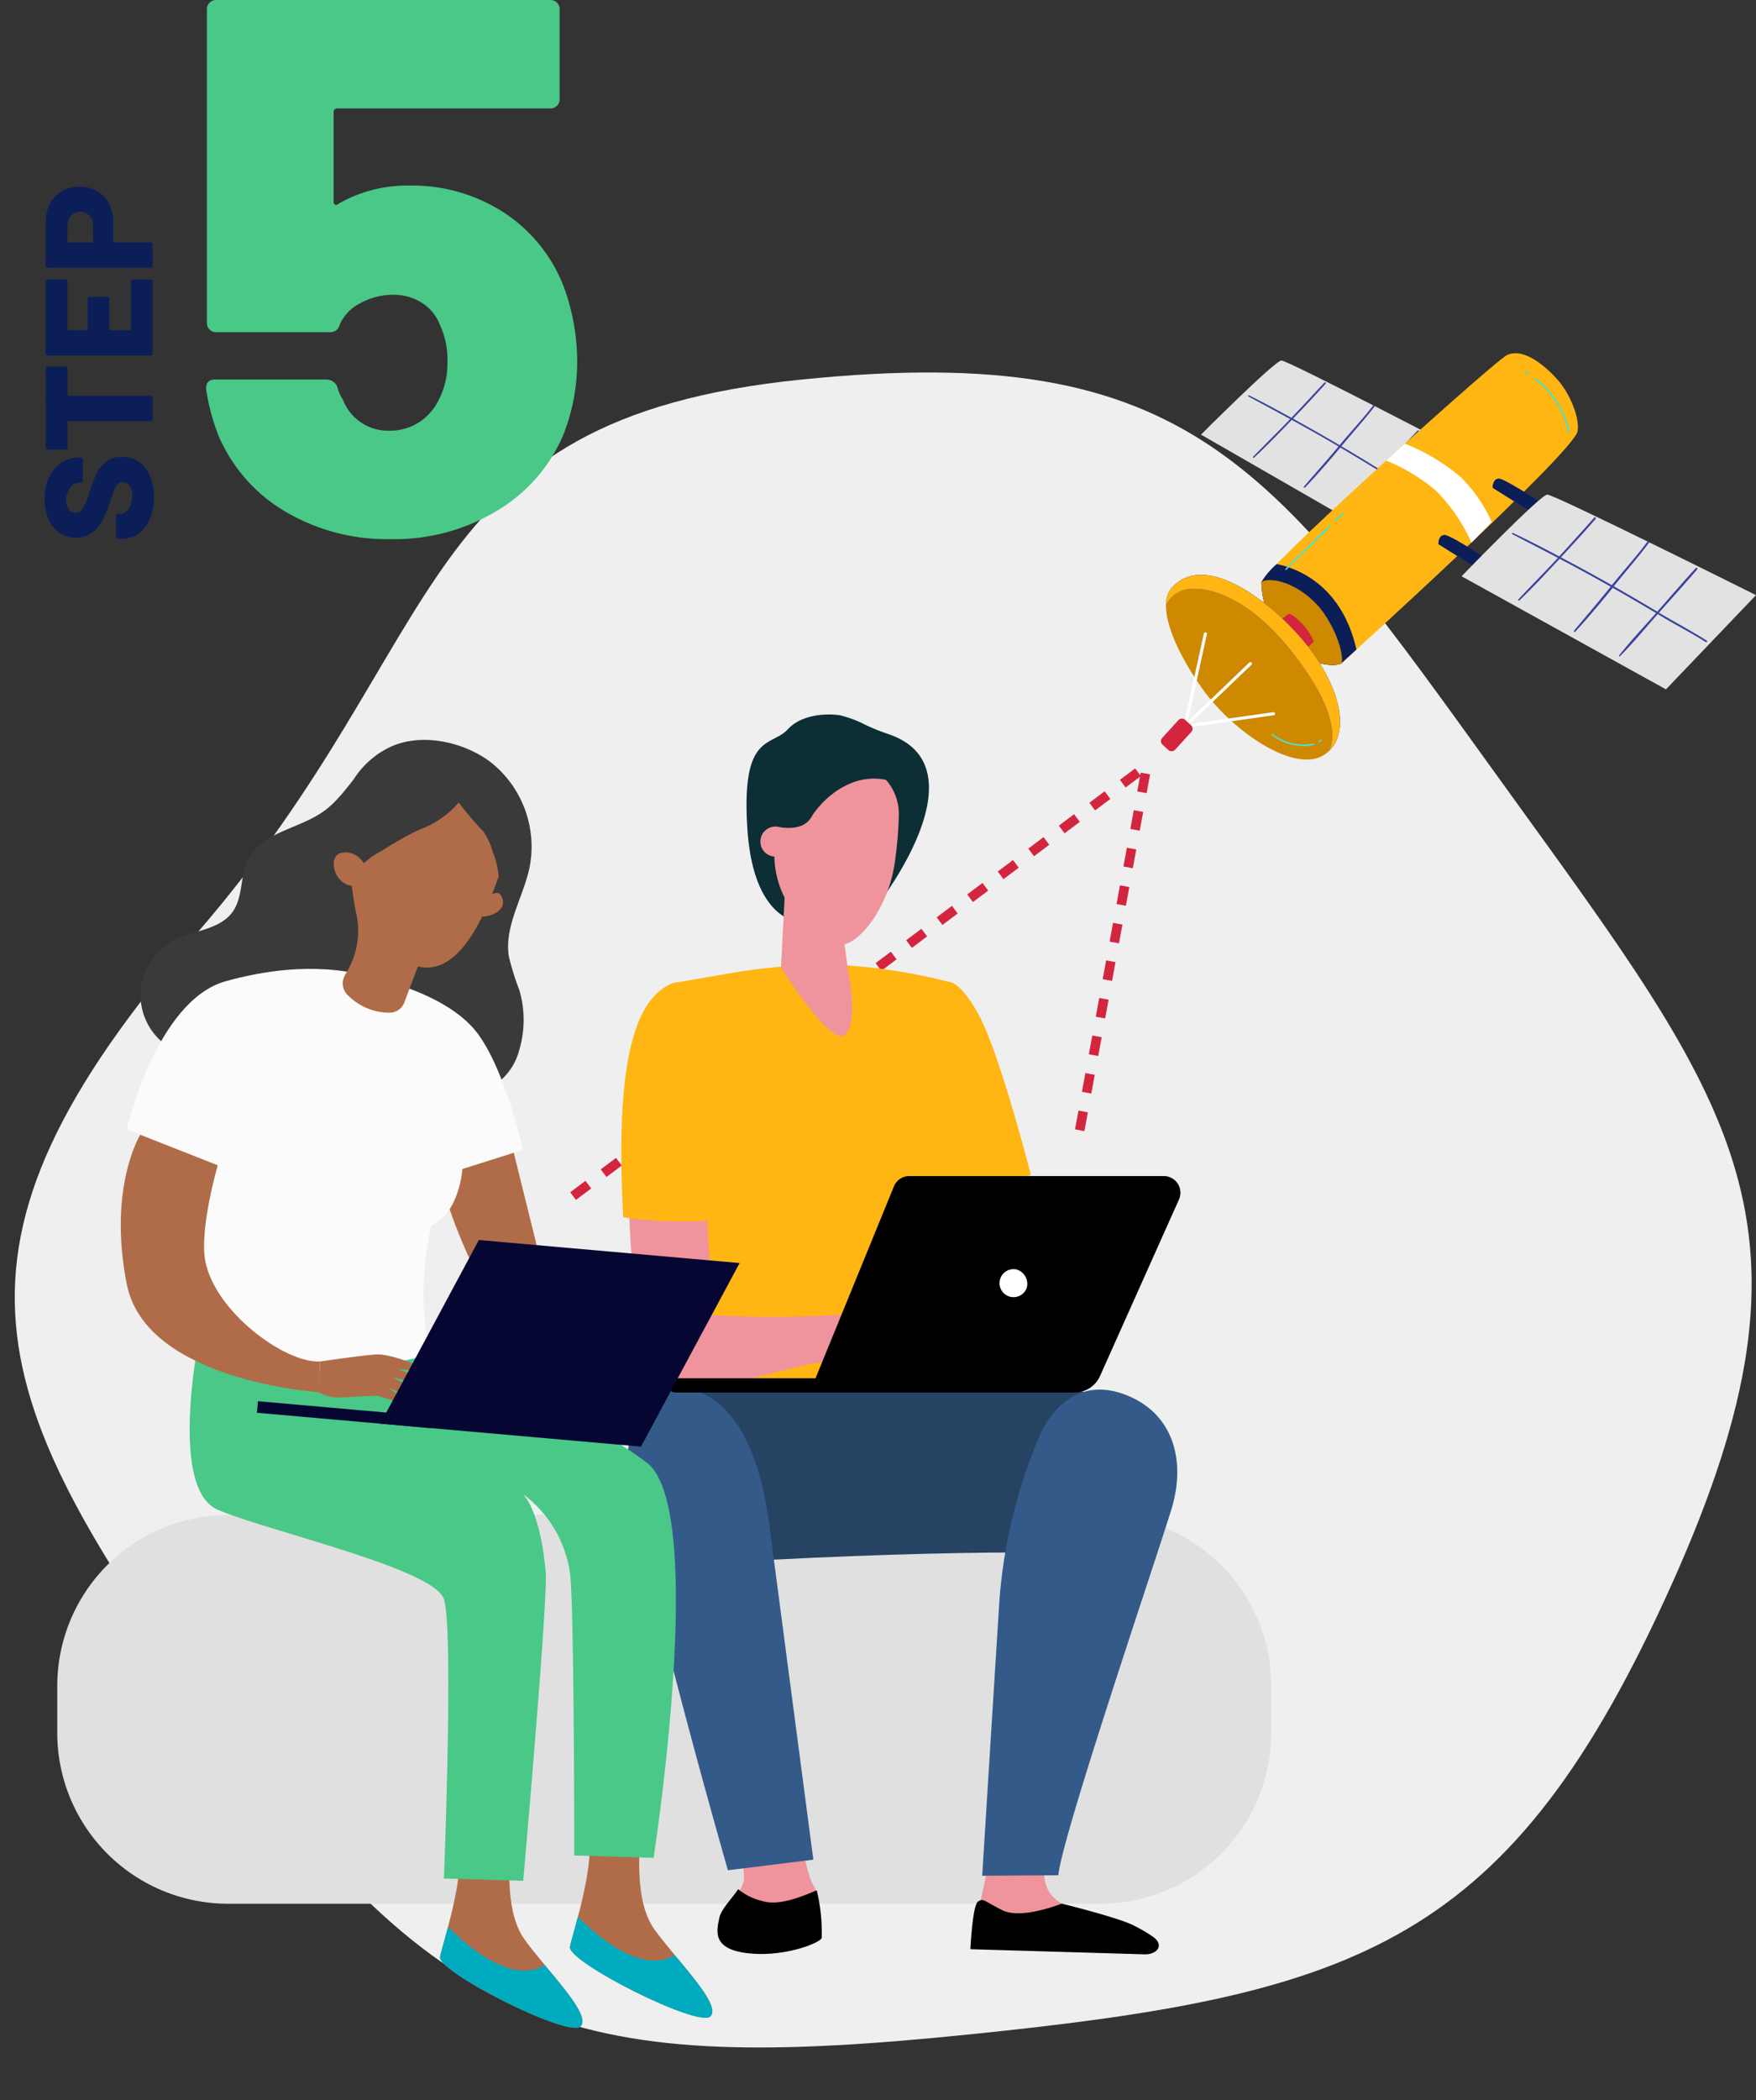 <svg xmlns="http://www.w3.org/2000/svg" xmlns:xlink="http://www.w3.org/1999/xlink" width="184" height="220" viewBox="0 0 184 220"><rect x="0" y="0" width="184" height="220" fill="#333333" stroke="none"/><defs><clipPath id="a"><rect width="184" height="184" transform="translate(0 47.999)" fill="none"/></clipPath></defs><g transform="translate(0 -11.999)"><g clip-path="url(#a)"><path d="M22.439,191.869c24.175,33.506,38.006,37.438,79.111,33.253s56.722-9.537,73.65-47.225,6.609-50.069-17.565-83.574S125.012,47.585,83.906,51.769s-36.2,26.759-63.262,57.976c-28.83,33.252-22.38,48.618,1.8,82.124" fill="#efefef"/><path d="M113.135,130.4l7.038-38.2L59.8,137.485" fill="none" stroke="#d4253e" stroke-miterlimit="10" stroke-width="1" stroke-dasharray="2 2"/><path d="M125.848,57.528s7.744-7.759,8.427-7.764,20.032,10.068,20.032,10.068L145.441,68.8Z" fill="#e2e2e2"/><path d="M148.528,57.11c-1.291,1.358-2.535,2.767-3.8,4.152l-.007.007q-2.068-1.286-4.166-2.523c1.158-1.4,2.381-2.736,3.484-4.172a.092.092,0,0,0-.132-.128l-.012.015c-1.107,1.442-2.369,2.774-3.529,4.173q-2.421-1.422-4.881-2.777c1.157-1.2,2.308-2.417,3.419-3.664.076-.085-.047-.212-.126-.127-1.148,1.238-2.29,2.48-3.458,3.7l-.273-.151c-1.376-.752-2.755-1.5-4.16-2.2-.077-.038-.147.075-.07.117,1.458.789,2.92,1.572,4.374,2.366l-.1.106c-1.248,1.3-2.534,2.555-3.789,3.845a.072.072,0,0,0,.019.1.071.071,0,0,0,.081,0c1.314-1.226,2.567-2.524,3.814-3.818l.138-.144q1.4.77,2.8,1.56,1.054.6,2.1,1.221c-1.18,1.419-2.408,2.794-3.614,4.191-.064.075.04.185.11.111,1.278-1.35,2.5-2.755,3.693-4.19q2.094,1.234,4.159,2.517c-1.223,1.333-2.5,2.636-3.647,4.036-.046.057.027.138.082.083,1.3-1.273,2.5-2.675,3.724-4.02l.476.3q1.993,1.25,3.956,2.545c.1.064.187-.09.091-.154q-2.183-1.438-4.4-2.82c1.26-1.374,2.544-2.731,3.776-4.129.072-.086-.05-.21-.132-.128" fill="#39429c"/><path d="M132.172,72.987c-.07-1.027,22.293-21.263,25.486-23.629,1.287-.954,3.4.055,5.478,2.336,1.389,1.527,2.412,4.11,2.169,5.478-.39,2.2-23.859,23.509-24.708,24.273s-7.857-.137-8.425-8.458" fill="#ffb612"/><path d="M142.132,80.048c-.863.792-1.417,1.29-1.533,1.4-.421.374-2.333.346-4.233-.774-.622-.481-1.241-.988-1.815-1.476a9.959,9.959,0,0,1-2.378-6.208,7.736,7.736,0,0,1,1.6-1.9c2.081.419,6.819,2.131,8.359,8.958" fill="#0c1e58"/><path d="M145.253,60.247l1.955-1.774a21.031,21.031,0,0,1,5.868,3.521,15.631,15.631,0,0,1,3.234,4.687l-2.122,2.168a18.239,18.239,0,0,0-3.777-5.5,19.43,19.43,0,0,0-5.158-3.1" fill="#fff"/><path d="M138.222,75.6c-2.391-2.744-5.338-3.18-6.05-2.612a9.954,9.954,0,0,0,2.381,6.208c.573.487,1.192.994,1.813,1.477,1.9,1.121,3.81,1.146,4.232.775.187-1.717-1.267-4.575-2.376-5.848" fill="#39429c"/><path d="M138.222,75.6c-2.391-2.744-5.338-3.18-6.05-2.612a9.954,9.954,0,0,0,2.381,6.208c.573.487,1.192.994,1.813,1.477,1.9,1.121,3.81,1.146,4.232.775.187-1.717-1.267-4.575-2.376-5.848" fill="#ce8900"/><path d="M133.765,77.425a5.39,5.39,0,0,1,1.27-1.094c.384-.106,2.132,1.438,2.61,2.878L136.484,80.4Z" fill="#d4253e"/><path d="M139.407,66.962c-.839.708-1.6,1.53-2.375,2.3s-1.578,1.542-2.345,2.333a.071.071,0,0,0,.1.1c.8-.757,1.579-1.541,2.364-2.314s1.614-1.515,2.333-2.345a.055.055,0,0,0-.077-.074" fill="#52dec6"/><path d="M140.731,65.7a2.244,2.244,0,0,0-.427.35c-.15.138-.3.272-.444.419-.065.069.033.156.1.1.16-.127.309-.267.46-.4a2.261,2.261,0,0,0,.386-.39c.035-.052-.029-.1-.075-.079" fill="#52dec6"/><path d="M163.972,55.618a9.176,9.176,0,0,0-.8-1.567,9.017,9.017,0,0,0-1.06-1.347,6,6,0,0,0-1.346-1.125c-.056-.031-.12.046-.07.091.413.365.85.686,1.235,1.084a8.954,8.954,0,0,1,1.094,1.383,8.84,8.84,0,0,1,.786,1.526c.1.248.185.5.26.756.083.285.125.587.224.865.025.071.139.065.137-.017a5.212,5.212,0,0,0-.46-1.649" fill="#52dec6"/><path d="M160.056,51.018c-.028-.022-.057-.044-.086-.064s-.077-.04-.113-.064c-.056-.037-.12.048-.071.093.029.028.051.06.082.087s.06.052.092.076c.051.04.113.1.182.081a.052.052,0,0,0,.038-.05c0-.076-.073-.123-.124-.159" fill="#52dec6"/><path d="M156.676,72.74,150.723,69s-.04-.952.66-.953,6.08,3.565,6.142,3.733-.849.959-.849.959" fill="#39429c"/><path d="M162.366,66.834,156.413,63.1s-.04-.952.66-.953,6.08,3.565,6.142,3.733-.849.959-.849.959" fill="#39429c"/><path d="M156.676,72.74,150.723,69s-.04-.952.66-.953,6.08,3.565,6.142,3.733-.849.959-.849.959" fill="#0c1e58"/><path d="M162.366,66.834,156.413,63.1s-.04-.952.66-.953,6.08,3.565,6.142,3.733-.849.959-.849.959" fill="#0c1e58"/><path d="M153.15,72.369s8.242-8.541,8.982-8.558S184,74.344,184,74.344l-9.434,9.871Z" fill="#e2e2e2"/><path d="M177.7,71.5c-1.374,1.5-2.7,3.042-4.038,4.564l-.008.009q-2.262-1.354-4.556-2.656c1.229-1.539,2.528-3,3.7-4.579a.1.1,0,0,0-.14-.143.108.108,0,0,0-.018.024c-1.172,1.581-2.514,3.046-3.744,4.582q-2.647-1.5-5.335-2.917c1.231-1.324,2.456-2.658,3.635-4.029.081-.094-.055-.23-.139-.136-1.22,1.362-2.434,2.727-3.676,4.068l-.3-.158c-1.5-.789-3.01-1.573-4.544-2.3-.084-.04-.157.083-.073.127,1.593.828,3.19,1.648,4.779,2.481l-.107.117c-1.327,1.425-2.7,2.812-4.031,4.231a.078.078,0,0,0,0,.11.077.077,0,0,0,.11,0c1.4-1.352,2.733-2.78,4.06-4.2l.147-.159q1.533.805,3.054,1.639,1.153.633,2.3,1.282c-1.253,1.557-2.556,3.069-3.835,4.6-.069.083.046.2.121.119,1.358-1.485,2.659-3.028,3.921-4.6q2.289,1.3,4.546,2.649c-1.3,1.465-2.66,2.9-3.874,4.435-.049.063.033.148.091.089,1.387-1.4,2.652-2.94,3.958-4.42l.52.311c1.453.878,3.07,1.7,4.5,2.614.106.066.232-.072.127-.138-1.592-1.012-3.4-1.963-5.021-2.933,1.339-1.51,2.7-3,4.012-4.538.076-.1-.058-.237-.144-.144" fill="#39429c"/><path d="M122.728,73.645c3.273-3.877,9.91.868,13.758,5.388s5.339,9.938,2.314,12.011-9.567-2.326-12.807-6.89-4.7-8.811-3.265-10.509" fill="#ce8900"/><path d="M139.261,90.655l-.015,0s2.216-2.984-4.363-10.971c-4.232-5.134-8.4-6.38-10.685-5.925a3.217,3.217,0,0,0-2,1.56l-.015-.005a2.624,2.624,0,0,1,.545-1.664c3.27-3.875,9.907.871,13.758,5.388,3.627,4.268,5.158,9.326,2.775,11.622" fill="#39429c"/><path d="M139.261,90.655l-.015,0s2.216-2.984-4.363-10.971c-4.232-5.134-8.4-6.38-10.685-5.925a3.217,3.217,0,0,0-2,1.56l-.015-.005a2.624,2.624,0,0,1,.545-1.664c3.27-3.875,9.907.871,13.758,5.388,3.627,4.268,5.158,9.326,2.775,11.622" fill="#ffb612"/><path d="M133.488,86.927h-.02L124.2,88.238a.16.16,0,0,1-.141-.05.164.164,0,0,1-.04-.145l2.13-9.678a.162.162,0,0,1,.191-.125h0a.162.162,0,0,1,.123.193l-2.08,9.451,9.038-1.278a.164.164,0,0,1,.066.32" fill="#fff"/><path d="M124.22,88.238a.162.162,0,0,1-.155-.273l6.834-6.551a.161.161,0,1,1,.224.23l-6.834,6.551a.161.161,0,0,1-.069.043" fill="#fff"/><path d="M121.782,89.3l1.693-1.859a.5.5,0,0,1,.711-.033l.61.555a.5.5,0,0,1,.033.712l-1.692,1.859a.505.505,0,0,1-.712.033l-.61-.555a.505.505,0,0,1-.033-.712" fill="#d4253e"/><path d="M137.7,89.894c-.38.005-.754.1-1.137.092a5.436,5.436,0,0,1-1.158-.136,5.555,5.555,0,0,1-2.08-.973c-.065-.049-.15.063-.086.114a5.353,5.353,0,0,0,2.123,1.02,5.5,5.5,0,0,0,1.157.144,3.146,3.146,0,0,0,1.2-.138c.058-.025.057-.124-.019-.123" fill="#52dec6"/><path d="M138.383,89.474a.274.274,0,0,0-.112.081.944.944,0,0,0-.1.1c-.05.063.015.169.093.118a.528.528,0,0,0,.211-.2.076.076,0,0,0-.092-.1" fill="#52dec6"/><path d="M23.907,170.708h91.386A17.907,17.907,0,0,1,133.2,188.615v4.908a17.907,17.907,0,0,1-17.907,17.907H23.907A17.907,17.907,0,0,1,6,193.523v-4.908a17.907,17.907,0,0,1,17.907-17.907" fill="#e0e0e0"/><path d="M99.334,114.835c.428.017,1.6.409,3.309,3.643,2.186,4.131,5.38,16.607,5.38,16.607l-9.535,3.551-1.225-2.6-2.017-20.049s3.969-1.157,4.088-1.152" fill="#ffb612"/><path d="M86.731,113.036a58.222,58.222,0,0,1,12.6,1.8s2.3,19.769-2.071,34.791c-.978,3.363.81,13.94.81,13.94l-28.252-.373s3.347-25.57,2.086-29.7-1.289-18.525-1.289-18.525.194-.03,6.348-1.094a63.937,63.937,0,0,1,9.768-.839" fill="#ffb612"/><path d="M83.439,200.26s.625,7.214,1.774,9.211-.06,5.394-.121,5.86-2.419,1.132-6.169.733-3.69-1.266-3.387-2.664,2.3-3.2,2.419-4.528-1.149-6.126-1.149-6.126Z" fill="#ef949c"/><path d="M95.407,157.613s19.5-1.083,23.857,1.555-3.093,15.581-3.093,15.581-13.571-.625-40.151.909c-6.294.363-6.837-16.412-5.66-17.8s25.047-.245,25.047-.245" fill="#264363"/><path d="M78.455,216.624c-3.861-.412-3.383-2.309-3.072-3.749.2-.9,1.3-1.964,1.963-2.97a6.433,6.433,0,0,0,2.583,1.256c1.742.514,4.129-.5,5.65-1.141A18.645,18.645,0,0,1,86.1,215c-.062.48-3.78,2.034-7.64,1.623"/><path d="M80.587,171.565c.779,5.9,4.637,35.247,4.637,35.247l-8.952,1.11s-11.007-38.31-10.443-44.17,4.685-6.353,4.685-6.353,8.01-1.442,10.073,14.166" fill="#335a89"/><path d="M70.309,117.166c2.641-.991,3.934,22.81,4.29,32.606a115.151,115.151,0,0,0,14.861-.149c.955-.072,3.156-.878,4.106-1a9.5,9.5,0,0,1,2.333-.111,43.969,43.969,0,0,1,5.469,2.462c.517.542,1.915,1.91,1.679,2.5s-2.689-1.648-2.689-1.648l-1.2-.672c1.493,1.458,4.34,3.378,3.93,4.077-.4.683-2.969-1.266-4.8-2.6,1.57,1.418,3.52,3.956,3.071,4.351-.4.356-2.622-2.582-4.994-3.428-.878-.313-1.754.555-2.445.66a4.953,4.953,0,0,1-1.791.1l-2.567-.728c-.874.08-.9.6-1.78.785-1.025.218-2.707.448-4.013.767-7.518,1.837-10.026,2.69-12.328,2.688-6.971,0-7.375-38.318-1.132-40.66" fill="#ef949c"/><path d="M65.3,139.511c-.5-10.035-.423-22.4,5.2-24.513,2.219-.833,6.132,4.174,5.428,24.716a42.245,42.245,0,0,1-10.628-.2" fill="#ffb612"/><path d="M109.615,206.43s-.782,2.505.617,4.161,7.21,3.28,7.973,4.177a2.512,2.512,0,0,1,.7,1.661l-16.311-.449.178-4.926.751-3.54Z" fill="#ef949c"/><path d="M111.246,211.416s-4.191,1.7-6.215.692-1.963-1.282-2.549-.908-.8,4.993-.8,4.993l18.341.539c1.277-.03,1.922-.97.885-1.774a14.822,14.822,0,0,0-2-1.189c-1.43-.823-7.662-2.353-7.662-2.353"/><path d="M109,162.236c1.261-2.653,4.128-6.108,9.173-4.027,4.811,1.984,6.1,6.86,4.585,11.854s-11.512,34.348-11.861,38.384l-7.979.053s1.45-23.243,1.806-28.862a54.369,54.369,0,0,1,4.276-17.4" fill="#335a89"/><path d="M121.95,135.2H95.276a1.741,1.741,0,0,0-1.609,1.083l-8.213,20.1H70.749a.746.746,0,0,0-.745.745h0a.745.745,0,0,0,.743.747H112.6a2.921,2.921,0,0,0,2.665-1.731l8.27-18.485a1.745,1.745,0,0,0-1.587-2.46"/><path d="M107.589,146.9a1.468,1.468,0,1,1-1.1-1.921,1.57,1.57,0,0,1,1.1,1.921" fill="#fff"/><path d="M93.07,88.891a20.625,20.625,0,0,1-2.36-.945,11.806,11.806,0,0,0-2.69-1.014c-1.489-.23-4.046-.076-5.459,1.455-1.759,1.909-4.885.345-4.255,10.341.712,11.315,7,10.073,7.156,9.882s5.611-7.239,5.611-7.239,1.909,4.175,1.909,4.022,9.745-13.25.088-16.5" fill="#0e2e35"/><path d="M88.294,109.445l.543,4.043s1.217,5.825-.349,6.948-6.656-7.114-6.656-7.114l.538-10.244Z" fill="#ef949c"/><path d="M87.972,91.93a5.388,5.388,0,0,1,6.209,5.452,41.12,41.12,0,0,1-.454,5.185c-.721,4.667-3.906,8.777-6.011,8.41s-7.4-4.393-6.47-11.034c.576-4.1,3.246-7.452,6.726-8.013" fill="#ef949c"/><path d="M82.707,100.735a1.57,1.57,0,1,1-1.193-2.122,1.736,1.736,0,0,1,1.193,2.122" fill="#ef949c"/><path d="M81.515,98.613s2.546.632,3.49-1,4.323-5.17,8.617-3.705-3.779-3.562-4.122-3.562-4.466-.029-4.466-.029-3.178,2.614-3.292,2.9-1.031,3.418-1.031,3.418Z" fill="#0e2e35"/><path d="M67.158,204.324s-.929,6.507,1.394,9.761,7.128,7.9,5.888,9.141-15.029-5.733-14.719-7.282,2.479-7.9,2.014-11.62Z" fill="#b06c48"/><path d="M60.557,212.8c-.379,1.434-.726,2.6-.836,3.148-.31,1.549,13.48,8.522,14.719,7.282.92-.919-1.485-3.713-3.737-6.423-1.266.8-4.479,1.644-10.146-4.007" fill="#00abbf"/><path d="M53.547,205.38s-.93,6.508,1.394,9.761,7.128,7.9,5.888,9.142S45.8,218.55,46.11,217s2.479-7.9,2.014-11.621Z" fill="#b06c48"/><path d="M51.65,92.033a11.288,11.288,0,0,1,3.856,10.746c-.642,3.195-2.7,6.217-2.183,9.435a27.7,27.7,0,0,0,1.09,3.493,11.006,11.006,0,0,1,.017,6.212,6.344,6.344,0,0,1-2.333,3.552,8.2,8.2,0,0,1-2.756,1.043,19.075,19.075,0,0,1-6.354.634,8.368,8.368,0,0,1-5.613-2.766c-.913-1.112-1.548-2.606-2.9-3.113a5.048,5.048,0,0,0-1.453-.241,20.644,20.644,0,0,0-5.709.152c-1.99.429-3.862,1.448-5.9,1.521a6.457,6.457,0,0,1-3.172-12.2c2.052-1.049,4.777-1.1,6.125-2.965,1.13-1.569.772-3.79,1.638-5.519,1.5-3.006,5.754-3.2,8.335-5.353,2.5-2.086,3.643-5.2,6.827-6.534,3.337-1.395,7.781-.3,10.485,1.9" fill="#3a3a3a"/><path d="M20.885,152.071s-3.262,15.853,1.93,18.083,22.661,6.163,23.7,9.36,0,29.27,0,29.27l8.31.246s2.6-29.448,2.355-32.3c-.559-6.571-2.376-8.213-2.376-8.213a12.505,12.505,0,0,1,4.9,8.11c.463,2.52.471,29.748.471,29.748l8.306.244s5.69-36.356-.662-41.354-23.75-12.241-23.75-12.241Z" fill="#49c888"/><path d="M53.366,130.871l3.822,15.418L51.2,147.735A53.108,53.108,0,0,1,45.929,134.7c-1.343-6.272,7.437-3.825,7.437-3.825" fill="#b06c48"/><path d="M40.4,114.785s6.663,1.55,9.606,5.423,4.8,12.24,4.8,12.24l-6.352,2.014s-.31,4.649-3.254,5.888c0,0-1.859,7.282,0,13.48,0,0-15.648,4.648-25.255,0l-.774-21.072-5.888-2.479s3.1-13.479,10.381-15.494,12.726-1.394,16.736,0" fill="#fbfbfb"/><path d="M14.695,130.871l8.123,3.2s-1.933,6.627-1.312,9.993c.99,5.36,8.407,10.788,12.048,10.556l-.166,3.216s-18.085-1.144-20.1-11.292,1.407-15.673,1.407-15.673" fill="#b06c48"/><path d="M51.115,105.906s1-.722,1.357-.14c.908,1.483-.982,2.284-1.946,2.247Z" fill="#b06c48"/><path d="M47.434,91.172a8.4,8.4,0,0,0-10.8,8.524,36.284,36.284,0,0,0,.625,7.7,8.346,8.346,0,0,1-.729,6.069l-.408.741a1.7,1.7,0,0,0,.382,2.1,6.087,6.087,0,0,0,4.452,1.776,1.648,1.648,0,0,0,1.408-1.064l1.423-3.777c5.162,1.273,7.94-8.09,8.955-10.784h-.008c.042-.1.084-.2.122-.3a8.388,8.388,0,0,0-4.894-10.806q-.261-.1-.528-.179" fill="#b06c48"/><path d="M43.86,98.947a35.688,35.688,0,0,0-3.822,2.167,9.069,9.069,0,0,0-3.429,3.062,10.818,10.818,0,0,1-1.322-4.9,7.894,7.894,0,0,1,.064-2.367,8.76,8.76,0,0,1,1.532-2.974,9.168,9.168,0,0,1,2.975-3.108,6.982,6.982,0,0,1,2.772-.692,11.793,11.793,0,0,1,6.5,1.274,8.5,8.5,0,0,1,4.165,5.039c.774,2.778-.131,5.715-1.029,8.455a8.479,8.479,0,0,0-.616-3.607,7.2,7.2,0,0,0-.988-2.174,35.587,35.587,0,0,1-2.595-3.052,9.928,9.928,0,0,1-4.207,2.877" fill="#3a3a3a"/><path d="M38.2,102.8a1.246,1.246,0,0,0-.4-.784,2.1,2.1,0,0,0-2.23-.613c-1.328.6-.352,3.888,2.044,3.34,0,0,.752-.341.586-1.943" fill="#b06c48"/><path d="M33.388,157.84a3.965,3.965,0,0,0,1.772.544c.994.043,3.93-.224,4.4-.156s2.835.982,3.292.873-2.255-1.745-2.255-1.745,2.509,1.071,2.831.682-2.27-1.77-2.27-1.77,2.548.777,2.721.345S41.6,155.4,41.6,155.4s2.333.345,2.462,0-3.239-1.6-4.664-1.512-5.839.732-5.839.732Z" fill="#b06c48"/><path d="M46.945,213.852c-.378,1.434-.725,2.6-.835,3.149-.31,1.549,13.48,8.521,14.719,7.282.919-.92-1.485-3.714-3.737-6.423-1.267.8-4.477,1.644-10.147-4.008" fill="#00abbf"/><path d="M77.5,144.312,50.177,141.9,39.849,161.136l27.318,2.408Z" fill="#060633"/><rect width="1.214" height="18.36" transform="matrix(0.088, -0.996, 0.996, 0.088, 26.923, 159.997)" fill="#060633"/></g><g style="isolation:isolate"><path d="M40.32-25.84a22.875,22.875,0,0,1,1.36,7.68,20.891,20.891,0,0,1-1.44,7.68,16.928,16.928,0,0,1-6.92,7.96,20.744,20.744,0,0,1-11.16,3A20.968,20.968,0,0,1,11.04-2.44,16.947,16.947,0,0,1,4.08-10.4,22.65,22.65,0,0,1,2.8-15.2v-.16q0-.88.96-.88H15.44a1.231,1.231,0,0,1,1.12.8,4.021,4.021,0,0,0,.56,1.28A5.077,5.077,0,0,0,22-10.88a5.669,5.669,0,0,0,3.04-.84,5.862,5.862,0,0,0,2.16-2.44,8.22,8.22,0,0,0,.88-4,8.5,8.5,0,0,0-.8-3.84,4.631,4.631,0,0,0-1.88-2.28,5.468,5.468,0,0,0-3-.84,7.026,7.026,0,0,0-3.44.88A4.6,4.6,0,0,0,16.8-22a1,1,0,0,1-1.04.8H3.84a.926.926,0,0,1-.68-.28.926.926,0,0,1-.28-.68V-55.04a.926.926,0,0,1,.28-.68A.926.926,0,0,1,3.84-56H38.88a.926.926,0,0,1,.68.28.926.926,0,0,1,.28.68v9.44a.926.926,0,0,1-.28.68.926.926,0,0,1-.68.28H16.56a.354.354,0,0,0-.4.4v9.36a.322.322,0,0,0,.16.32.261.261,0,0,0,.32-.08,14.451,14.451,0,0,1,7.44-1.92,17.606,17.606,0,0,1,10,2.88A16.217,16.217,0,0,1,40.32-25.84Z" transform="translate(18.8 67.999)" fill="#49c888"/></g><g style="isolation:isolate"><path d="M4.848.128A5.809,5.809,0,0,1,2.536-.3a3.408,3.408,0,0,1-1.52-1.216A3.191,3.191,0,0,1,.48-3.344v-.3a.185.185,0,0,1,.056-.136A.185.185,0,0,1,.672-3.84H2.9a.185.185,0,0,1,.136.056.185.185,0,0,1,.056.136v.192a1.132,1.132,0,0,0,.528.92,2.337,2.337,0,0,0,1.424.392,1.514,1.514,0,0,0,1.04-.3.925.925,0,0,0,.336-.7.7.7,0,0,0-.2-.52,1.592,1.592,0,0,0-.536-.336q-.336-.136-1.04-.376a.938.938,0,0,0-.192-.072,1.367,1.367,0,0,1-.176-.056A12.346,12.346,0,0,1,2.464-5.24,3.9,3.9,0,0,1,1.152-6.328a2.708,2.708,0,0,1-.544-1.72,2.954,2.954,0,0,1,.52-1.736,3.319,3.319,0,0,1,1.448-1.144,5.246,5.246,0,0,1,2.1-.4,5.289,5.289,0,0,1,2.216.448A3.665,3.665,0,0,1,8.432-9.616a3.229,3.229,0,0,1,.56,1.872v.224a.185.185,0,0,1-.056.136.185.185,0,0,1-.136.056H6.576a.185.185,0,0,1-.136-.056.185.185,0,0,1-.056-.136v-.112a1.288,1.288,0,0,0-.5-.992A1.951,1.951,0,0,0,4.56-9.056a1.633,1.633,0,0,0-.976.256.839.839,0,0,0-.352.72.807.807,0,0,0,.224.584,2.114,2.114,0,0,0,.7.432q.472.2,1.448.52,1.12.384,1.744.672a3.49,3.49,0,0,1,1.176.936,2.537,2.537,0,0,1,.552,1.7A3.039,3.039,0,0,1,8.544-1.44,3.385,3.385,0,0,1,7.064-.28,5.588,5.588,0,0,1,4.848.128ZM18.352-11.2a.185.185,0,0,1,.136.056.185.185,0,0,1,.056.136v1.9a.185.185,0,0,1-.056.136.185.185,0,0,1-.136.056h-2.8a.071.071,0,0,0-.08.08v8.64a.185.185,0,0,1-.056.136A.185.185,0,0,1,15.28,0H13.008a.185.185,0,0,1-.136-.056.185.185,0,0,1-.056-.136v-8.64a.071.071,0,0,0-.08-.08h-2.7A.185.185,0,0,1,9.9-8.968.185.185,0,0,1,9.84-9.1v-1.9a.185.185,0,0,1,.056-.136.185.185,0,0,1,.136-.056Zm9.3,2.08a.185.185,0,0,1-.056.136.185.185,0,0,1-.136.056H22.432a.071.071,0,0,0-.08.08V-6.88a.071.071,0,0,0,.08.08h3.216a.185.185,0,0,1,.136.056.185.185,0,0,1,.056.136v1.872a.185.185,0,0,1-.056.136.185.185,0,0,1-.136.056H22.432a.071.071,0,0,0-.08.08v2.112a.071.071,0,0,0,.08.08h5.024a.185.185,0,0,1,.136.056.185.185,0,0,1,.056.136V-.192a.185.185,0,0,1-.056.136A.185.185,0,0,1,27.456,0H19.888a.185.185,0,0,1-.136-.056A.185.185,0,0,1,19.7-.192V-11.008a.185.185,0,0,1,.056-.136.185.185,0,0,1,.136-.056h7.568a.185.185,0,0,1,.136.056.185.185,0,0,1,.056.136ZM33.7-11.2a4.034,4.034,0,0,1,1.928.448A3.163,3.163,0,0,1,36.92-9.5a3.727,3.727,0,0,1,.456,1.864,3.552,3.552,0,0,1-.472,1.84A3.146,3.146,0,0,1,35.568-4.56a4.416,4.416,0,0,1-2,.432H31.616a.071.071,0,0,0-.08.08V-.192a.185.185,0,0,1-.056.136A.185.185,0,0,1,31.344,0H29.072a.185.185,0,0,1-.136-.056.185.185,0,0,1-.056-.136V-11.008a.185.185,0,0,1,.056-.136.185.185,0,0,1,.136-.056Zm-.432,4.96a1.528,1.528,0,0,0,1.064-.368,1.232,1.232,0,0,0,.408-.96,1.276,1.276,0,0,0-.408-.984,1.508,1.508,0,0,0-1.064-.376H31.616a.071.071,0,0,0-.08.08V-6.32a.071.071,0,0,0,.08.08Z" transform="translate(16 68.934) rotate(-90)" fill="#0c1e58"/></g></g></svg>